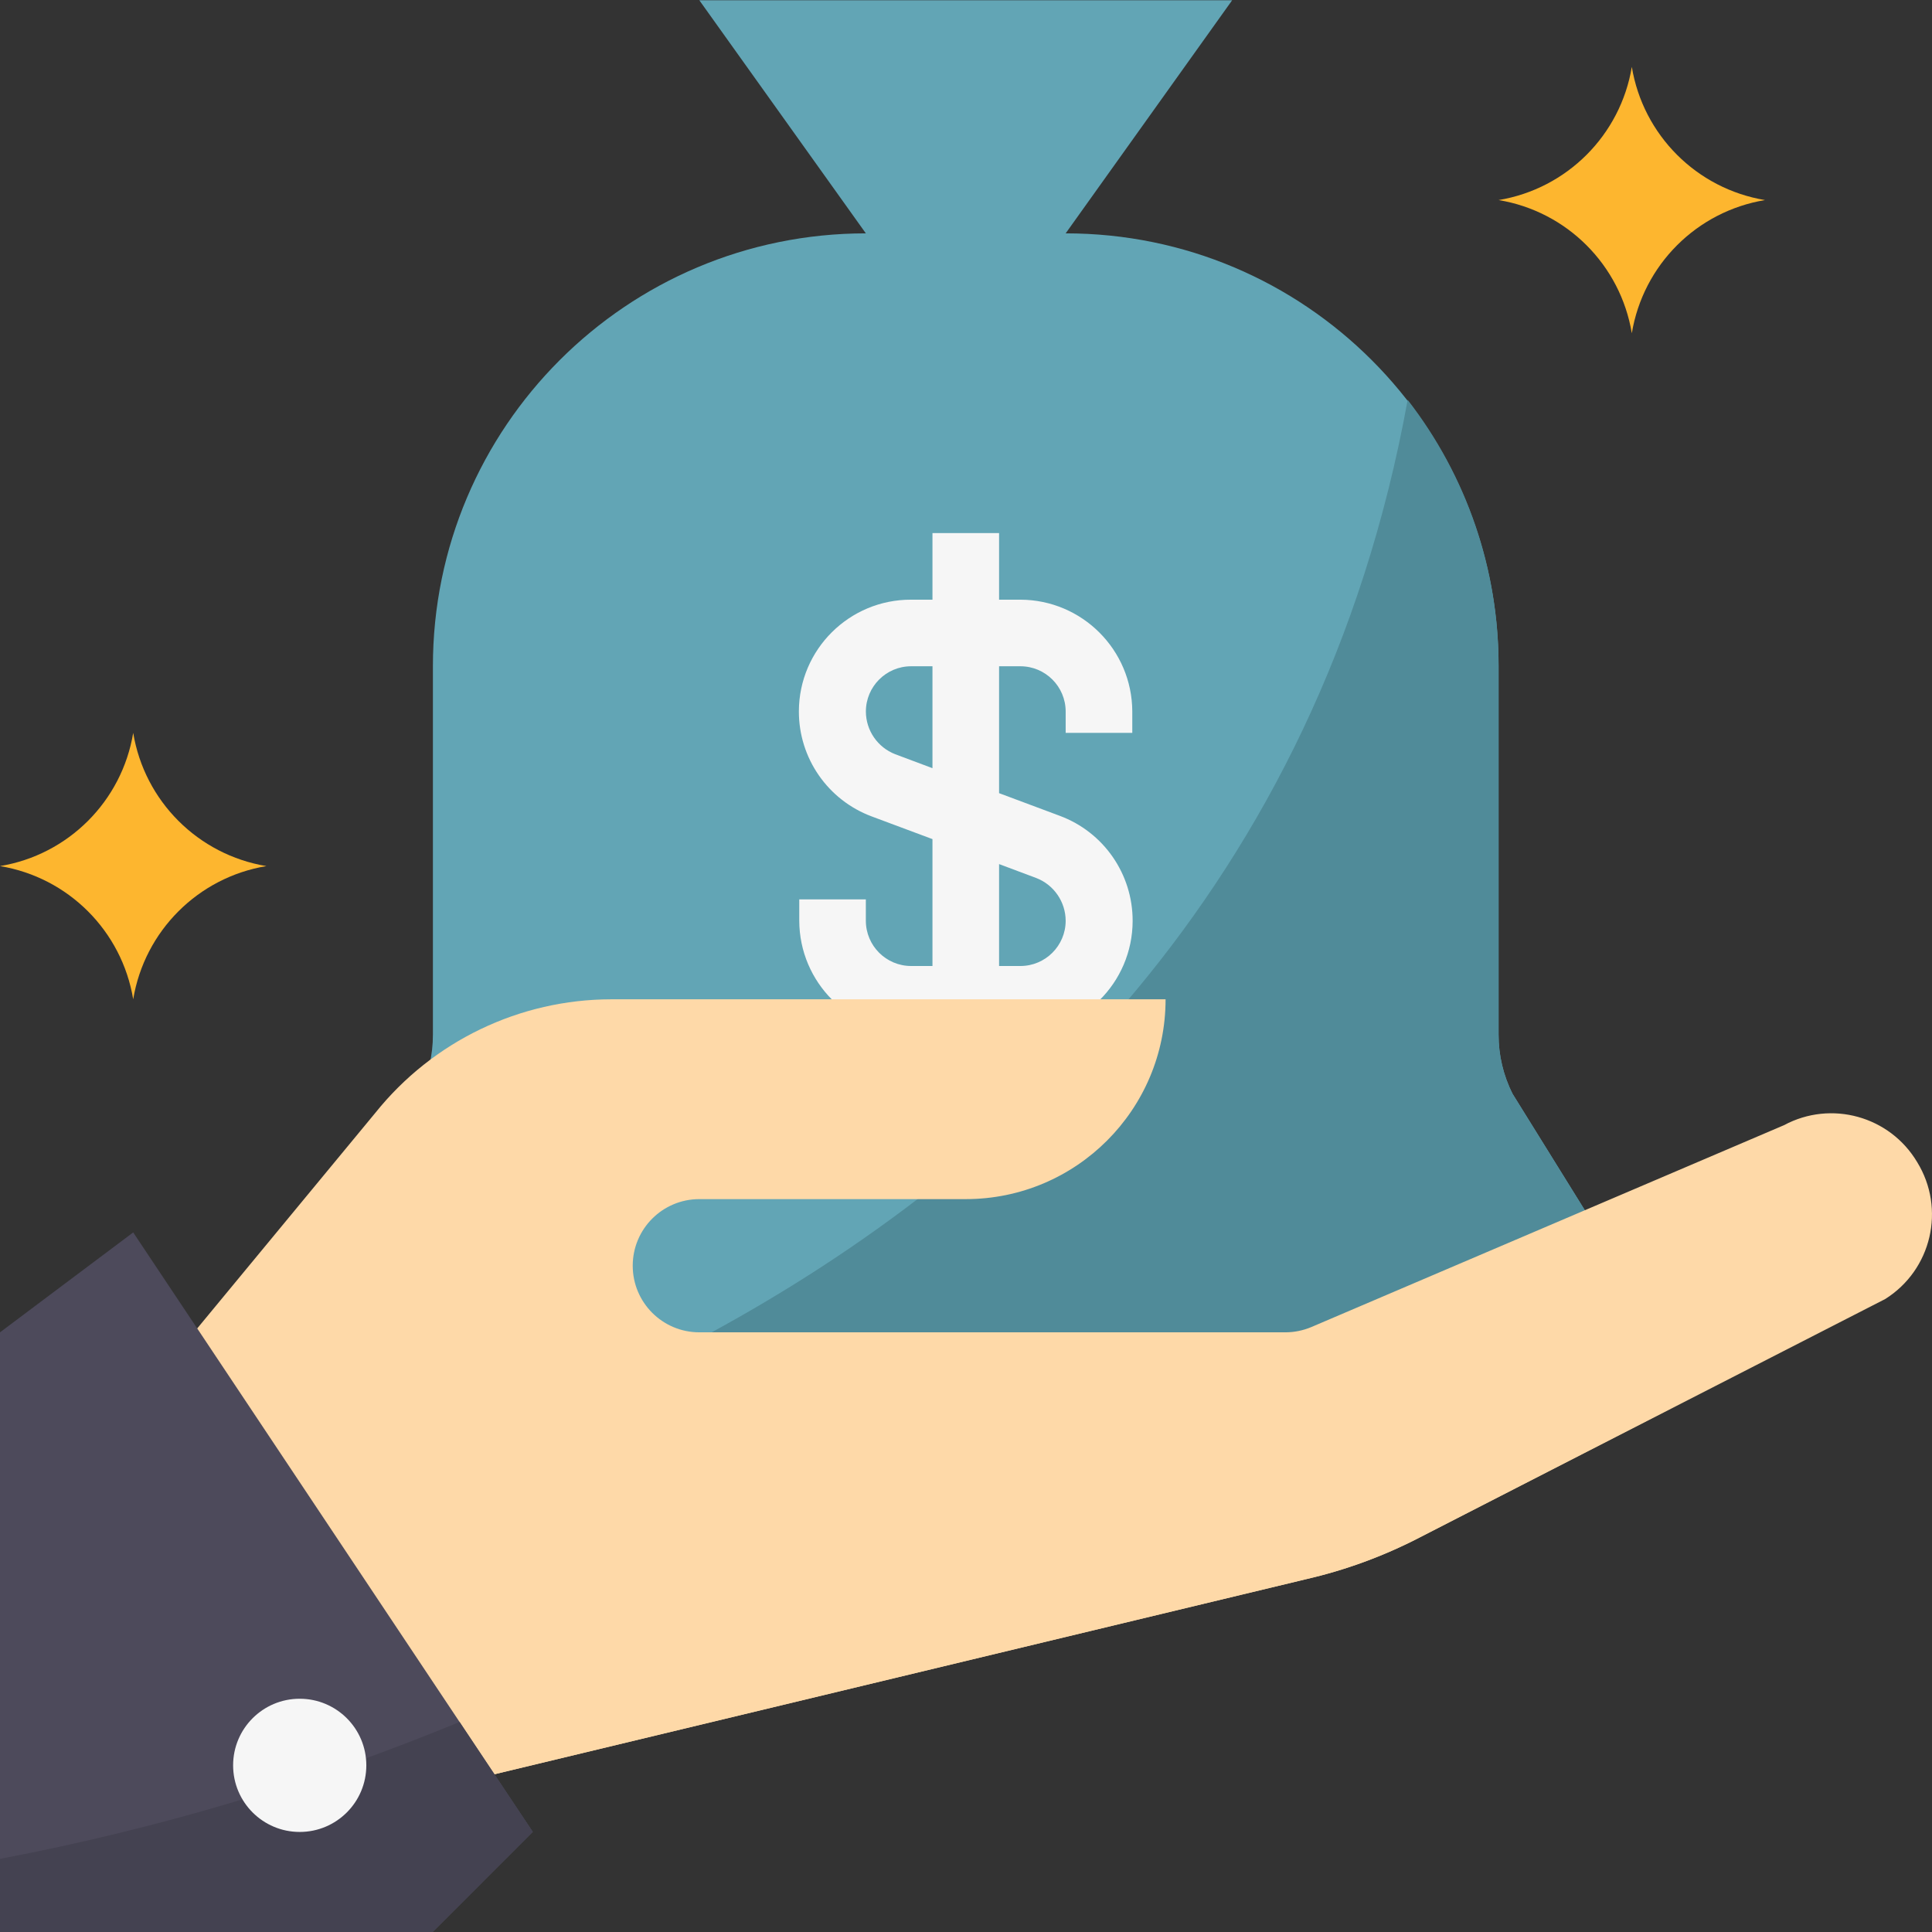 <svg width="56" height="56" viewBox="0 0 56 56" fill="none" xmlns="http://www.w3.org/2000/svg">
<rect x="0" y="0" width="56" height="56" fill="#333333" stroke="none"/>
<path d="M46.333 36.369C46.334 35.946 46.217 35.532 45.995 35.172L43.843 31.706C43.574 31.174 43.435 30.585 43.437 29.988V19.312C43.437 12.382 37.819 6.764 30.889 6.764H25.097C18.166 6.764 12.548 12.382 12.548 19.312V29.988C12.55 30.585 12.411 31.174 12.143 31.706L9.99 35.172C9.768 35.532 9.651 35.946 9.652 36.369C9.657 37.609 10.661 38.613 11.901 38.618H44.084C45.324 38.613 46.328 37.609 46.333 36.369Z" fill="#62A5B5"/>
<path d="M30.889 6.764L35.715 0.007H20.27L25.097 6.764V8.694H30.889V6.764Z" fill="#62A5B5"/>
<path d="M45.995 35.172L43.843 31.707C43.575 31.174 43.436 30.585 43.437 29.989V19.313C43.444 16.517 42.517 13.799 40.802 11.59C38.225 25.79 29.151 33.975 20.628 38.618H44.084C45.331 38.623 46.347 37.616 46.352 36.368C46.354 35.945 46.237 35.531 46.015 35.172H45.995Z" fill="#508B99"/>
<path d="M32.82 21.243V20.625C32.815 18.836 31.365 17.387 29.576 17.382H28.959V15.451H27.028V17.382H26.41C24.619 17.376 23.162 18.823 23.156 20.614C23.151 21.974 23.996 23.193 25.271 23.666L27.028 24.322V28H26.41C25.685 28 25.097 27.412 25.097 26.687V26.069H23.167V26.687C23.172 28.476 24.622 29.925 26.41 29.93H29.576C31.368 29.936 32.825 28.489 32.83 26.698C32.835 25.337 31.991 24.119 30.715 23.646L28.959 22.99V19.312H29.576C30.301 19.312 30.889 19.9 30.889 20.625V21.243H32.82ZM30.04 25.451C30.549 25.649 30.886 26.14 30.889 26.687C30.889 27.412 30.301 28 29.576 28H28.959V25.046L30.04 25.451ZM27.028 22.266L25.947 21.861C25.437 21.663 25.1 21.172 25.098 20.625C25.098 19.9 25.685 19.312 26.41 19.312H27.028V22.266Z" fill="#F6F6F6"/>
<path d="M47.299 9.66C46.97 7.679 45.418 6.127 43.438 5.799C45.418 5.47 46.97 3.918 47.299 1.938C47.627 3.918 49.179 5.47 51.16 5.799C49.179 6.127 47.627 7.679 47.299 9.66Z" fill="#FDB62F"/>
<path d="M3.861 28.965C3.533 26.985 1.981 25.432 0 25.104C1.981 24.776 3.533 23.224 3.861 21.243C4.189 23.224 5.742 24.776 7.722 25.104C5.742 25.432 4.189 26.985 3.861 28.965Z" fill="#FDB62F"/>
<path d="M55.571 33.686C54.778 32.352 53.076 31.88 51.71 32.614L38.013 38.464C37.771 38.566 37.512 38.619 37.25 38.618H20.271C19.204 38.618 18.34 37.754 18.34 36.688C18.34 35.621 19.204 34.757 20.271 34.757H27.993C31.192 34.757 33.785 32.164 33.785 28.965H17.722C15.06 28.967 12.543 30.179 10.879 32.257L4.826 39.583L11.641 52.074L37.868 45.771C39.001 45.509 40.098 45.108 41.13 44.574L54.644 37.653C55.989 36.808 56.402 35.039 55.571 33.686Z" fill="#FED9A8"/>
<path d="M9.47 48.097L11.642 52.074L37.868 45.771C39.002 45.509 40.098 45.108 41.131 44.574L48.438 40.819C36.295 44.535 20.175 46.852 9.47 48.097Z" fill="#FED9A8"/>
<path d="M0 38.618V55.993H12.549L15.444 53.097L3.861 35.722L0 38.618Z" fill="#4D4A5B"/>
<path d="M0 55.993H12.549L15.444 53.097L13.321 49.912C9.027 51.684 4.564 53.014 0 53.88V55.993Z" fill="#444251"/>
<path d="M8.687 53.1C9.754 53.1 10.618 52.236 10.618 51.169C10.618 50.103 9.754 49.239 8.687 49.239C7.621 49.239 6.757 50.103 6.757 51.169C6.757 52.236 7.621 53.1 8.687 53.1Z" fill="#F6F6F6"/>
</svg>
